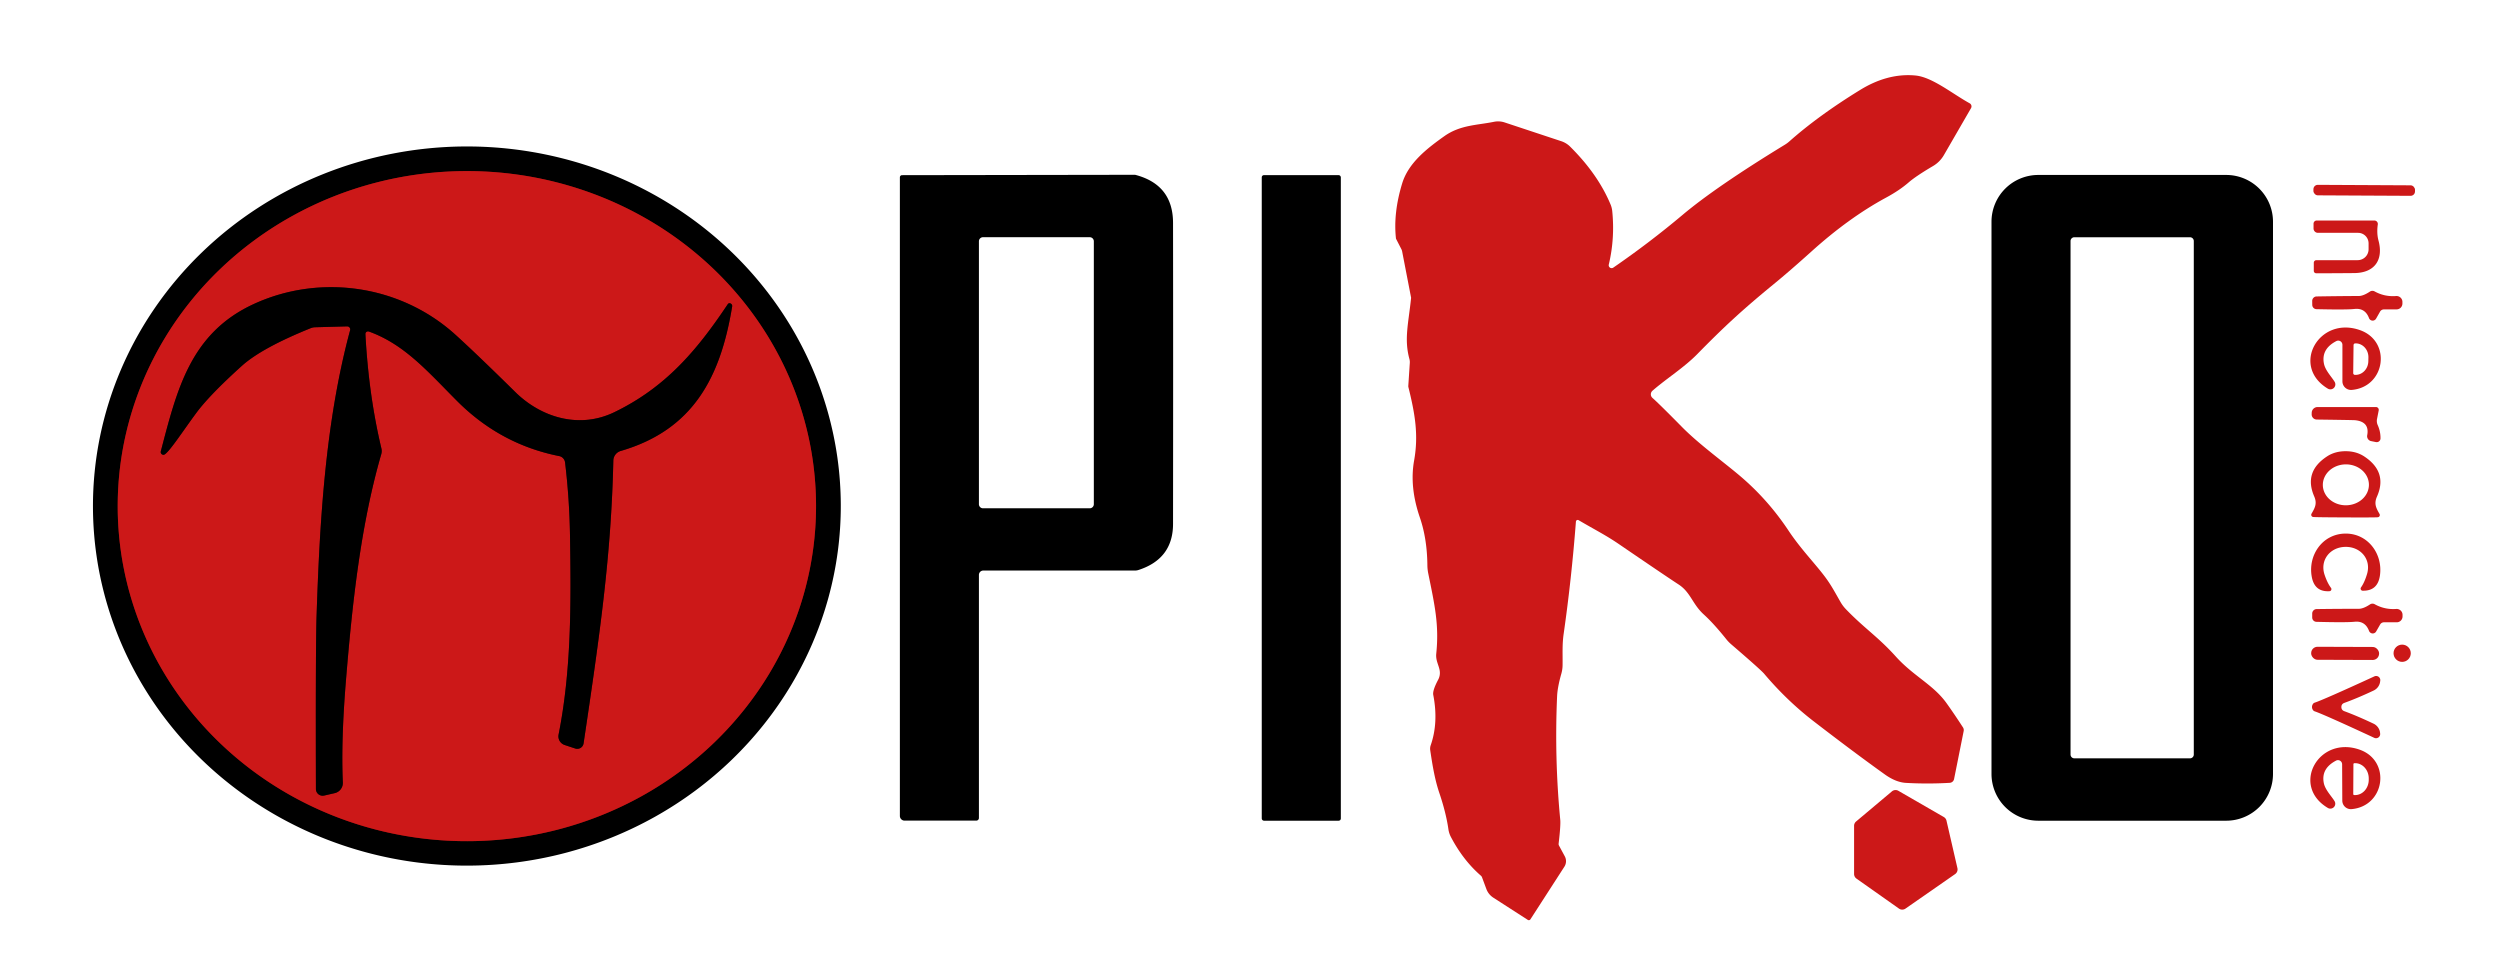 <?xml version="1.0" encoding="UTF-8" standalone="no"?>
<!DOCTYPE svg PUBLIC "-//W3C//DTD SVG 1.1//EN" "http://www.w3.org/Graphics/SVG/1.1/DTD/svg11.dtd">
<svg xmlns="http://www.w3.org/2000/svg" version="1.1" viewBox="0.00 0.00 600.00 234.00">
<g stroke-width="2.00" fill="none" stroke-linecap="butt">
<path stroke="#660c0c" vector-effect="non-scaling-stroke" d="
  M 195.85 121.324
  A 83.80 80.41 -0.1 0 0 111.91 41.06
  A 83.80 80.41 -0.1 0 0 28.25 121.616
  A 83.80 80.41 -0.1 0 0 112.19 201.88
  A 83.80 80.41 -0.1 0 0 195.85 121.324"
/>
<path stroke="#660c0c" vector-effect="non-scaling-stroke" d="
  M 174.96 72.78
  Q 174.80 72.81 174.60 73.10
  C 167.18 84.22 159.66 93.01 147.45 98.92
  C 139.10 102.97 129.94 100.28 123.64 94.06
  Q 114.56 85.11 109.38 80.40
  C 96.18 68.39 76.89 65.62 60.94 72.95
  C 45.71 79.94 42.48 93.49 38.59 108.33
  A 0.66 0.66 0.0 0 0 39.28 109.15
  C 40.26 109.08 43.85 103.51 47.09 99.13
  Q 50.27 94.82 58.05 87.80
  Q 62.82 83.51 74.52 78.78
  A 3.27 3.05 -54.8 0 1 75.67 78.54
  L 83.30 78.33
  A 0.73 0.73 0.0 0 1 84.03 79.25
  C 78.02 101.47 76.72 125.58 75.98 147.75
  Q 75.73 155.28 75.82 189.35
  A 1.62 1.62 0.0 0 0 77.81 190.93
  L 80.33 190.35
  A 2.51 2.51 0.0 0 0 82.28 187.78
  Q 81.83 177.78 83.05 163.01
  C 84.50 145.48 86.46 126.44 91.50 109.01
  A 2.70 2.62 -44.2 0 0 91.54 107.65
  Q 88.48 94.80 87.70 80.19
  A 0.63 0.63 0.0 0 1 88.55 79.57
  C 97.11 82.67 102.59 89.11 109.72 96.26
  Q 120.09 106.65 134.20 109.46
  A 1.78 1.77 -87.8 0 1 135.62 111.00
  Q 136.66 119.68 136.80 128.50
  C 137.08 144.93 137.12 160.93 134.06 176.30
  A 2.19 2.18 14.9 0 0 135.52 178.80
  L 138.06 179.64
  A 1.53 1.53 0.0 0 0 140.06 178.41
  C 144.02 151.88 146.69 133.22 147.20 110.53
  A 2.47 2.45 -7.6 0 1 148.97 108.23
  C 166.43 103.15 172.95 90.44 175.72 73.54
  A 0.67 0.66 0.3 0 0 174.96 72.78"
/>
</g>
<path fill="#cc1818" d="
  M 378.22 125.18
  Q 377.17 138.91 375.28 152.11
  C 374.90 154.72 375.06 156.96 375.02 159.64
  A 7.71 7.68 53.3 0 1 374.73 161.66
  Q 373.79 164.95 373.70 167.18
  Q 373.05 182.12 374.46 196.74
  Q 374.59 198.05 374.07 202.47
  A 0.81 0.80 33.9 0 0 374.17 202.96
  L 375.55 205.52
  A 2.45 2.43 -42.9 0 1 375.45 208.01
  L 367.30 220.64
  A 0.45 0.45 0.0 0 1 366.67 220.77
  L 358.37 215.42
  A 4.23 4.18 6.7 0 1 356.73 213.37
  L 355.69 210.57
  A 1.00 0.91 13.7 0 0 355.42 210.17
  Q 351.14 206.46 348.19 200.82
  A 5.83 5.71 -63.4 0 1 347.62 199.04
  Q 347.05 195.06 345.43 190.28
  C 344.27 186.85 343.71 183.09 343.26 180.09
  A 2.60 2.53 51.3 0 1 343.38 178.83
  Q 345.27 173.38 343.98 166.77
  Q 343.78 165.72 345.17 163.11
  A 3.43 3.38 55.6 0 0 345.54 161.04
  C 345.37 159.74 344.53 158.54 344.70 156.90
  C 345.41 150.01 344.35 145.32 342.79 137.67
  A 10.56 10.48 39.1 0 1 342.57 135.63
  Q 342.51 129.28 340.76 124.18
  Q 338.25 116.86 339.39 110.51
  C 340.50 104.31 339.56 99.15 338.02 92.93
  A 0.97 0.87 42.1 0 1 337.99 92.63
  L 338.35 87.13
  A 2.85 2.82 -51.0 0 0 338.25 86.13
  C 336.97 81.37 338.01 77.74 338.66 71.54
  A 0.33 0.21 58.3 0 0 338.66 71.43
  L 336.51 60.32
  A 1.98 1.89 27.6 0 0 336.34 59.82
  L 335.06 57.33
  A 0.39 0.24 -76.7 0 1 335.03 57.24
  Q 334.36 51.12 336.52 44.02
  C 338.02 39.11 342.41 35.68 346.67 32.66
  C 350.47 29.98 354.49 30.06 358.57 29.23
  A 5.01 4.99 48.5 0 1 361.13 29.39
  L 374.74 33.90
  A 5.43 5.39 -13.2 0 1 376.82 35.18
  Q 383.49 41.79 386.52 49.04
  A 5.49 5.41 -59.7 0 1 386.94 50.69
  Q 387.60 57.23 386.11 63.49
  A 0.70 0.70 0.0 0 0 387.19 64.23
  Q 395.84 58.28 403.81 51.58
  Q 411.82 44.84 428.32 34.76
  A 7.71 7.39 7.6 0 0 429.44 33.94
  Q 436.40 27.76 446.38 21.62
  C 450.54 19.05 454.99 17.68 459.70 18.12
  C 463.74 18.50 468.53 22.48 472.72 24.79
  A 0.85 0.85 0.0 0 1 473.05 25.95
  L 466.54 37.21
  A 7.20 7.19 -0.4 0 1 463.94 39.84
  Q 459.81 42.28 458.11 43.75
  Q 455.91 45.67 452.69 47.41
  Q 443.76 52.24 434.81 60.30
  Q 429.63 64.97 425.70 68.19
  C 417.74 74.71 413.45 78.77 407.36 84.97
  C 404.12 88.27 399.94 90.85 396.59 93.78
  A 1.15 1.15 0.0 0 0 396.60 95.51
  Q 398.10 96.82 403.66 102.46
  C 407.99 106.85 414.21 111.26 418.24 114.77
  Q 424.53 120.25 429.24 127.34
  C 431.83 131.25 434.95 134.57 437.19 137.39
  C 439.21 139.93 439.89 141.27 441.74 144.51
  A 8.81 8.54 -82.8 0 0 443.00 146.19
  C 447.40 150.77 450.70 152.80 454.98 157.55
  C 459.22 162.26 464.00 164.34 467.14 168.72
  Q 468.97 171.27 471.11 174.57
  A 1.18 1.18 0.0 0 1 471.28 175.46
  L 468.98 186.96
  A 1.14 1.13 -86.1 0 1 467.93 187.88
  Q 462.57 188.19 457.39 187.89
  Q 454.99 187.74 452.37 185.87
  Q 445.15 180.71 435.37 173.18
  Q 428.88 168.19 423.38 161.68
  Q 422.54 160.70 415.46 154.61
  A 9.38 8.65 3.4 0 1 414.35 153.46
  Q 411.32 149.67 408.96 147.52
  C 406.86 145.62 406.19 143.69 404.71 141.92
  A 8.23 8.20 -3.3 0 0 402.83 140.25
  Q 399.71 138.22 388.56 130.60
  C 385.38 128.43 382.85 127.18 378.86 124.84
  A 0.43 0.43 0.0 0 0 378.22 125.18
  Z"
/>
<path fill="#000000" d="
  M 201.79 121.137
  A 89.74 86.30 -0.2 0 1 112.351 207.75
  A 89.74 86.30 -0.2 0 1 22.311 121.763
  A 89.74 86.30 -0.2 0 1 111.749 35.151
  A 89.74 86.30 -0.2 0 1 201.79 121.137
  Z
  M 195.85 121.324
  A 83.80 80.41 -0.1 0 0 111.91 41.06
  A 83.80 80.41 -0.1 0 0 28.25 121.616
  A 83.80 80.41 -0.1 0 0 112.19 201.88
  A 83.80 80.41 -0.1 0 0 195.85 121.324
  Z"
/>
<path fill="#cc1818" d="
  M 195.85 121.324
  A 83.80 80.41 -0.1 0 1 112.19 201.88
  A 83.80 80.41 -0.1 0 1 28.25 121.616
  A 83.80 80.41 -0.1 0 1 111.91 41.06
  A 83.80 80.41 -0.1 0 1 195.85 121.324
  Z
  M 174.96 72.78
  Q 174.80 72.81 174.60 73.10
  C 167.18 84.22 159.66 93.01 147.45 98.92
  C 139.10 102.97 129.94 100.28 123.64 94.06
  Q 114.56 85.11 109.38 80.40
  C 96.18 68.39 76.89 65.62 60.94 72.95
  C 45.71 79.94 42.48 93.49 38.59 108.33
  A 0.66 0.66 0.0 0 0 39.28 109.15
  C 40.26 109.08 43.85 103.51 47.09 99.13
  Q 50.27 94.82 58.05 87.80
  Q 62.82 83.51 74.52 78.78
  A 3.27 3.05 -54.8 0 1 75.67 78.54
  L 83.30 78.33
  A 0.73 0.73 0.0 0 1 84.03 79.25
  C 78.02 101.47 76.72 125.58 75.98 147.75
  Q 75.73 155.28 75.82 189.35
  A 1.62 1.62 0.0 0 0 77.81 190.93
  L 80.33 190.35
  A 2.51 2.51 0.0 0 0 82.28 187.78
  Q 81.83 177.78 83.05 163.01
  C 84.50 145.48 86.46 126.44 91.50 109.01
  A 2.70 2.62 -44.2 0 0 91.54 107.65
  Q 88.48 94.80 87.70 80.19
  A 0.63 0.63 0.0 0 1 88.55 79.57
  C 97.11 82.67 102.59 89.11 109.72 96.26
  Q 120.09 106.65 134.20 109.46
  A 1.78 1.77 -87.8 0 1 135.62 111.00
  Q 136.66 119.68 136.80 128.50
  C 137.08 144.93 137.12 160.93 134.06 176.30
  A 2.19 2.18 14.9 0 0 135.52 178.80
  L 138.06 179.64
  A 1.53 1.53 0.0 0 0 140.06 178.41
  C 144.02 151.88 146.69 133.22 147.20 110.53
  A 2.47 2.45 -7.6 0 1 148.97 108.23
  C 166.43 103.15 172.95 90.44 175.72 73.54
  A 0.67 0.66 0.3 0 0 174.96 72.78
  Z"
/>
<path fill="#000000" d="
  M 234.31 196.95
  L 217.10 196.95
  A 1.13 1.13 0.0 0 1 215.97 195.82
  L 215.97 42.56
  A 0.52 0.52 0.0 0 1 216.49 42.04
  L 272.22 41.95
  A 1.17 1.05 48.2 0 1 272.58 41.99
  Q 281.52 44.38 281.53 53.50
  Q 281.58 85.98 281.53 125.74
  Q 281.52 134.15 273.17 136.82
  A 2.71 2.62 35.7 0 1 272.41 136.93
  L 235.99 136.93
  A 1.05 1.05 0.0 0 0 234.94 137.98
  L 234.94 196.32
  A 0.63 0.63 0.0 0 1 234.31 196.95
  Z
  M 262.52 57.91
  A 0.98 0.98 0.0 0 0 261.54 56.93
  L 235.92 56.93
  A 0.98 0.98 0.0 0 0 234.94 57.91
  L 234.94 121.01
  A 0.98 0.98 0.0 0 0 235.92 121.99
  L 261.54 121.99
  A 0.98 0.98 0.0 0 0 262.52 121.01
  L 262.52 57.91
  Z"
/>
<rect fill="#000000" x="302.82" y="42.03" width="18.98" height="154.94" rx="0.51"/>
<path fill="#000000" d="
  M 545.52 185.74
  A 11.23 11.23 0.0 0 1 534.29 196.97
  L 489.19 196.97
  A 11.23 11.23 0.0 0 1 477.96 185.74
  L 477.96 53.22
  A 11.23 11.23 0.0 0 1 489.19 41.99
  L 534.29 41.99
  A 11.23 11.23 0.0 0 1 545.52 53.22
  L 545.52 185.74
  Z
  M 526.51 57.85
  A 0.91 0.91 0.0 0 0 525.60 56.94
  L 497.84 56.94
  A 0.91 0.91 0.0 0 0 496.93 57.85
  L 496.93 181.09
  A 0.91 0.91 0.0 0 0 497.84 182.00
  L 525.60 182.00
  A 0.91 0.91 0.0 0 0 526.51 181.09
  L 526.51 57.85
  Z"
/>
<rect fill="#cc1818" x="-12.19" y="-1.26" transform="translate(567.41,45.68) rotate(0.3)" width="24.38" height="2.52" rx="1.05"/>
<path fill="#cc1818" d="
  M 555.94 62.44
  L 565.84 62.44
  A 2.62 2.62 0.0 0 0 568.46 59.82
  L 568.46 58.41
  A 2.53 2.53 0.0 0 0 565.93 55.88
  L 556.30 55.88
  A 1.05 1.05 0.0 0 1 555.25 54.83
  L 555.25 53.69
  A 0.77 0.77 0.0 0 1 556.02 52.92
  L 569.84 52.92
  A 0.84 0.83 4.1 0 1 570.67 53.87
  Q 570.37 55.97 570.84 57.74
  C 572.05 62.23 570.05 65.50 564.99 65.54
  Q 557.81 65.60 555.88 65.58
  A 0.57 0.57 0.0 0 1 555.31 65.01
  L 555.31 63.06
  A 0.63 0.62 -0.0 0 1 555.94 62.44
  Z"
/>
<path fill="#000000" d="
  M 174.96 72.78
  A 0.67 0.66 0.3 0 1 175.72 73.54
  C 172.95 90.44 166.43 103.15 148.97 108.23
  A 2.47 2.45 -7.6 0 0 147.20 110.53
  C 146.69 133.22 144.02 151.88 140.06 178.41
  A 1.53 1.53 0.0 0 1 138.06 179.64
  L 135.52 178.80
  A 2.19 2.18 14.9 0 1 134.06 176.30
  C 137.12 160.93 137.08 144.93 136.80 128.50
  Q 136.66 119.68 135.62 111.00
  A 1.78 1.77 -87.8 0 0 134.20 109.46
  Q 120.09 106.65 109.72 96.26
  C 102.59 89.11 97.11 82.67 88.55 79.57
  A 0.63 0.63 0.0 0 0 87.70 80.19
  Q 88.48 94.80 91.54 107.65
  A 2.70 2.62 -44.2 0 1 91.50 109.01
  C 86.46 126.44 84.50 145.48 83.05 163.01
  Q 81.83 177.78 82.28 187.78
  A 2.51 2.51 0.0 0 1 80.33 190.35
  L 77.81 190.93
  A 1.62 1.62 0.0 0 1 75.82 189.35
  Q 75.73 155.28 75.98 147.75
  C 76.72 125.58 78.02 101.47 84.03 79.25
  A 0.73 0.73 0.0 0 0 83.30 78.33
  L 75.67 78.54
  A 3.27 3.05 -54.8 0 0 74.52 78.78
  Q 62.82 83.51 58.05 87.80
  Q 50.27 94.82 47.09 99.13
  C 43.85 103.51 40.26 109.08 39.28 109.15
  A 0.66 0.66 0.0 0 1 38.59 108.33
  C 42.48 93.49 45.71 79.94 60.94 72.95
  C 76.89 65.62 96.18 68.39 109.38 80.40
  Q 114.56 85.11 123.64 94.06
  C 129.94 100.28 139.10 102.97 147.45 98.92
  C 159.66 93.01 167.18 84.22 174.60 73.10
  Q 174.80 72.81 174.96 72.78
  Z"
/>
<path fill="#cc1818" d="
  M 555.95 74.20
  A 1.04 1.04 0.0 0 1 554.94 73.17
  L 554.93 72.23
  A 1.08 1.07 89.5 0 1 555.99 71.15
  Q 561.07 71.06 566.10 71.04
  Q 567.19 71.04 568.78 69.98
  A 1.09 1.08 42.5 0 1 569.89 69.93
  Q 572.29 71.26 575.05 71.05
  A 1.42 1.41 -2.3 0 1 576.58 72.45
  L 576.58 72.84
  A 1.40 1.39 89.8 0 1 575.20 74.25
  L 572.13 74.26
  A 1.06 1.05 -74.6 0 0 571.22 74.78
  L 570.26 76.47
  A 0.94 0.94 0.0 0 1 568.56 76.34
  Q 567.63 73.88 565.09 74.15
  Q 563.14 74.37 555.95 74.20
  Z"
/>
<path fill="#cc1818" d="
  M 560.32 91.65
  A 1.19 1.19 0.0 0 1 558.69 93.28
  C 549.67 87.87 556.56 75.66 566.48 79.26
  C 574.03 82.01 572.50 92.88 564.43 93.58
  A 2.07 2.07 0.0 0 1 562.18 91.52
  L 562.18 82.76
  A 1.01 1.00 76.4 0 0 560.72 81.86
  Q 557.02 83.78 557.76 87.34
  C 558.09 88.94 559.68 90.56 560.32 91.65
  Z
  M 564.85 82.83
  L 564.77 89.55
  A 0.42 0.42 0.0 0 0 565.18 89.97
  L 565.29 89.97
  A 3.32 3.07 -89.3 0 0 568.40 86.69
  L 568.42 85.77
  A 3.32 3.07 -89.3 0 0 565.39 82.41
  L 565.28 82.41
  A 0.42 0.42 0.0 0 0 564.85 82.83
  Z"
/>
<path fill="#cc1818" d="
  M 570.89 98.50
  L 570.49 100.53
  A 2.45 2.44 39.0 0 0 570.65 102.02
  Q 571.34 103.56 571.32 105.22
  A 0.91 0.91 0.0 0 1 570.23 106.10
  L 569.08 105.87
  A 1.20 1.20 0.0 0 1 568.13 104.46
  Q 568.75 101.22 565.21 100.85
  Q 564.77 100.81 556.01 100.69
  A 1.23 1.23 0.0 0 1 554.80 99.45
  L 554.81 99.08
  A 1.41 1.41 0.0 0 1 556.22 97.69
  L 570.23 97.69
  A 0.68 0.67 -84.4 0 1 570.89 98.50
  Z"
/>
<path fill="#cc1818" d="
  M 562.98 108.29
  Q 565.55 108.30 567.45 109.57
  Q 573.07 113.30 570.48 119.17
  C 569.72 120.89 570.25 121.89 571.08 123.34
  A 0.53 0.53 0.0 0 1 570.68 124.14
  Q 569.98 124.21 562.92 124.18
  Q 555.86 124.15 555.17 124.08
  A 0.53 0.53 0.0 0 1 554.77 123.28
  C 555.61 121.83 556.15 120.84 555.40 119.11
  Q 552.86 113.22 558.50 109.53
  Q 560.42 108.28 562.98 108.29
  Z
  M 568.54 116.302
  A 5.53 4.91 -0.6 0 0 562.959 111.45
  A 5.53 4.91 -0.6 0 0 557.48 116.418
  A 5.53 4.91 -0.6 0 0 563.061 121.27
  A 5.53 4.91 -0.6 0 0 568.54 116.302
  Z"
/>
<path fill="#cc1818" d="
  M 562.84 128.06
  C 568.34 127.98 571.97 133.02 571.17 138.21
  Q 570.61 141.86 567.03 141.77
  A 0.50 0.50 0.0 0 1 566.64 140.98
  Q 567.49 139.78 568.09 137.76
  C 569.14 134.23 566.56 131.20 562.89 131.25
  C 559.22 131.31 556.74 134.42 557.89 137.92
  Q 558.56 139.92 559.44 141.09
  A 0.50 0.50 0.0 0 1 559.08 141.89
  Q 555.50 142.10 554.83 138.46
  C 553.86 133.31 557.34 128.15 562.84 128.06
  Z"
/>
<path fill="#cc1818" d="
  M 555.94 149.24
  A 1.04 1.04 0.0 0 1 554.93 148.20
  L 554.93 147.26
  A 1.08 1.07 89.7 0 1 555.99 146.18
  Q 561.08 146.11 566.12 146.11
  Q 567.21 146.11 568.81 145.05
  A 1.09 1.08 42.7 0 1 569.92 145.01
  Q 572.32 146.35 575.09 146.15
  A 1.42 1.41 -2.1 0 1 576.61 147.56
  L 576.61 147.95
  A 1.40 1.39 90.0 0 1 575.22 149.35
  L 572.15 149.35
  A 1.07 1.06 -74.4 0 0 571.24 149.87
  L 570.27 151.56
  A 0.95 0.94 49.6 0 1 568.57 151.42
  Q 567.64 148.96 565.10 149.22
  Q 563.14 149.43 555.94 149.24
  Z"
/>
<circle fill="#cc1818" cx="576.52" cy="156.78" r="2.07"/>
<rect fill="#cc1818" x="-8.15" y="-1.56" transform="translate(562.83,156.81) rotate(0.2)" width="16.30" height="3.12" rx="1.52"/>
<path fill="#cc1818" d="
  M 561.93 169.69
  Q 561.93 170.43 562.65 170.69
  Q 565.86 171.88 569.67 173.69
  A 2.76 2.75 11.1 0 1 571.23 176.00
  L 571.24 176.11
  A 1.00 1.00 0.0 0 1 569.82 177.08
  Q 557.70 171.45 555.52 170.72
  Q 555.22 170.62 555.04 170.29
  Q 554.88 170.00 554.88 169.68
  Q 554.88 169.35 555.04 169.07
  Q 555.22 168.73 555.52 168.64
  Q 557.71 167.91 569.85 162.33
  A 1.00 1.00 0.0 0 1 571.27 163.31
  L 571.25 163.42
  A 2.76 2.75 -10.9 0 1 569.69 165.72
  Q 565.87 167.52 562.65 168.69
  Q 561.93 168.95 561.93 169.69
  Z"
/>
<path fill="#cc1818" d="
  M 560.30 192.29
  A 1.18 1.18 0.0 0 1 558.69 193.91
  C 549.69 188.57 556.49 176.40 566.37 179.94
  C 573.89 182.64 572.42 193.46 564.39 194.19
  A 2.06 2.06 0.0 0 1 562.15 192.15
  L 562.11 183.44
  A 1.00 0.99 76.1 0 0 560.65 182.55
  Q 556.98 184.47 557.73 188.01
  C 558.07 189.60 559.66 191.20 560.30 192.29
  Z
  M 564.82 183.41
  L 564.78 190.57
  A 0.25 0.25 0.0 0 0 565.03 190.82
  L 565.19 190.82
  A 3.67 3.29 -89.7 0 0 568.50 187.17
  L 568.50 186.85
  A 3.67 3.29 -89.7 0 0 565.23 183.16
  L 565.07 183.16
  A 0.25 0.25 0.0 0 0 564.82 183.41
  Z"
/>
<path fill="#cc1818" d="
  M 467.16 196.97
  L 469.78 208.35
  A 1.36 1.36 0.0 0 1 469.23 209.78
  L 457.31 218.07
  A 1.36 1.36 0.0 0 1 455.75 218.06
  L 445.56 210.87
  A 1.36 1.36 0.0 0 1 444.98 209.76
  L 444.98 198.20
  A 1.36 1.36 0.0 0 1 445.46 197.16
  L 454.06 189.93
  A 1.36 1.36 0.0 0 1 455.62 189.80
  L 466.52 196.09
  A 1.36 1.36 0.0 0 1 467.16 196.97
  Z"
/>
</svg>
